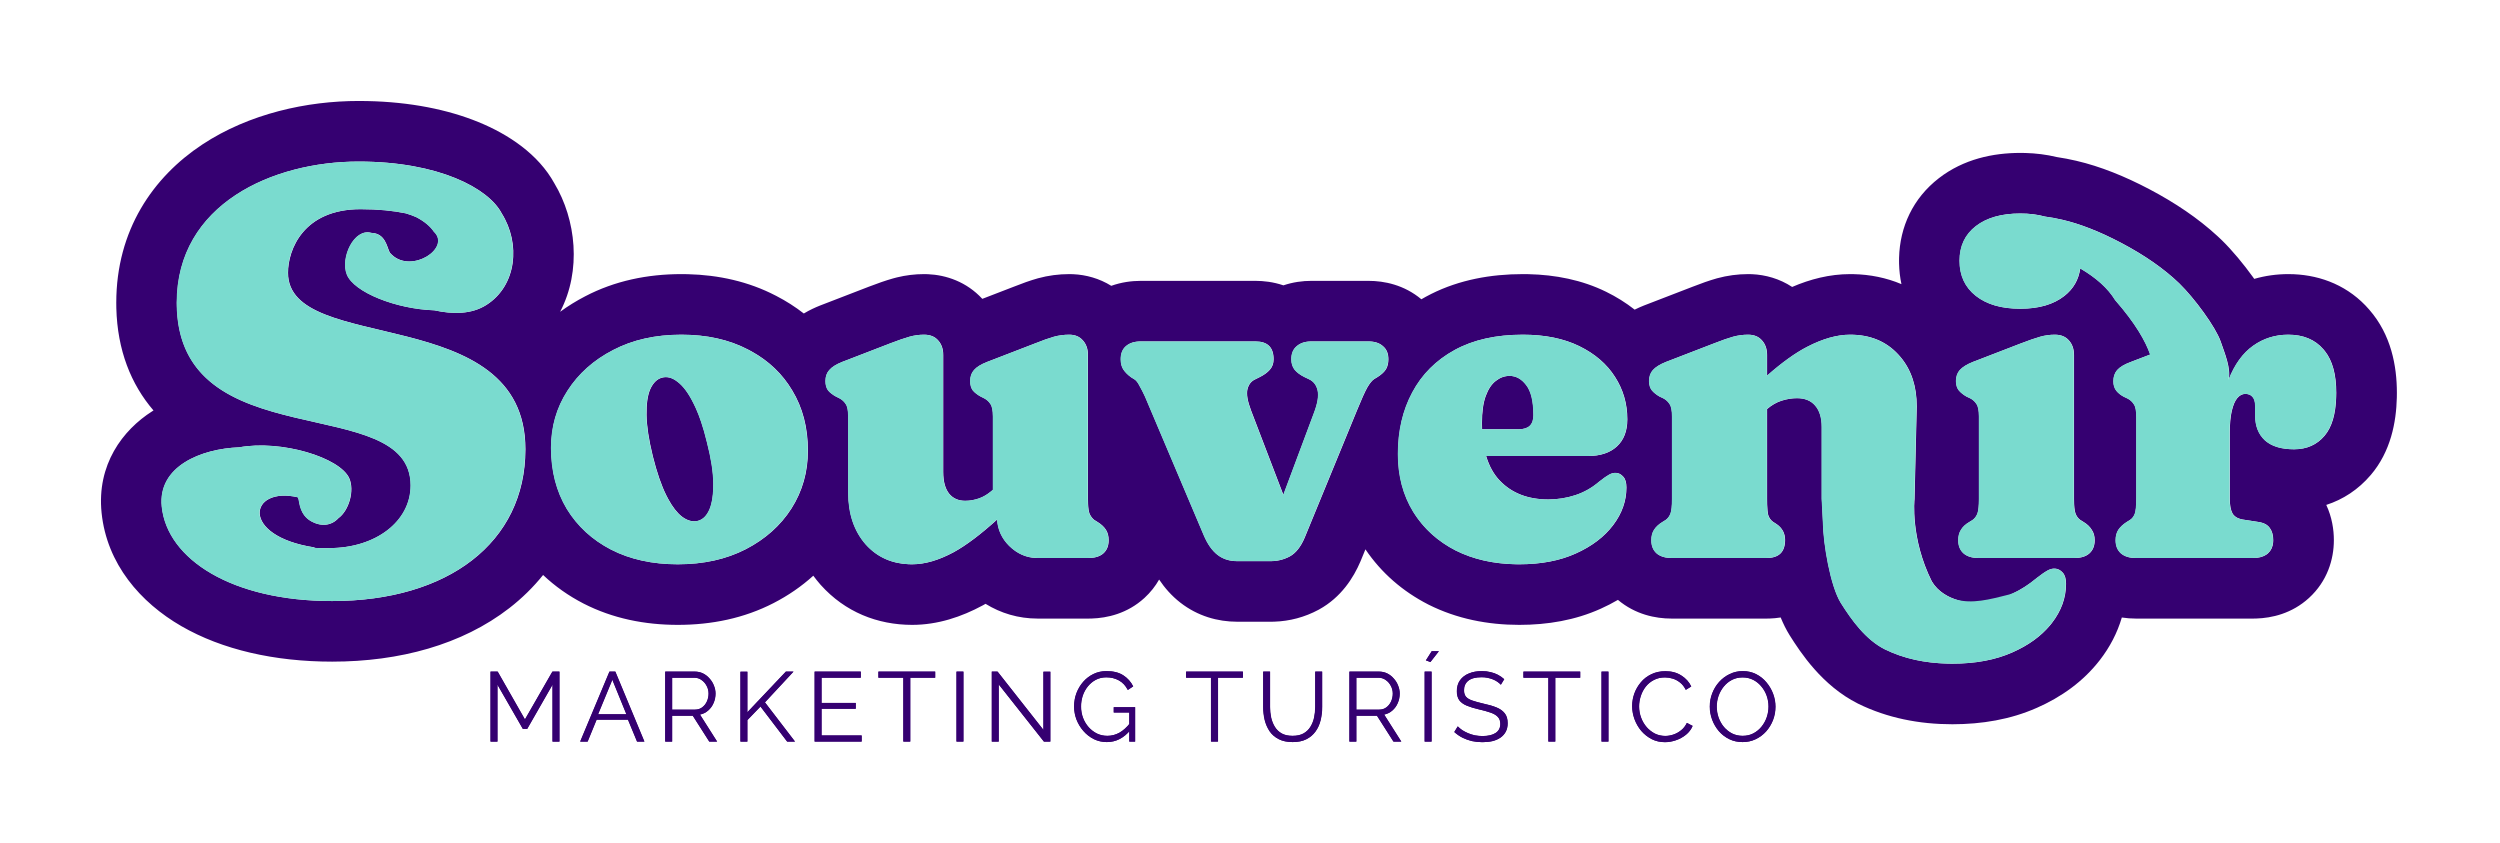 <svg xmlns="http://www.w3.org/2000/svg" width="1275" height="430" viewBox="0 0 1275 430" fill="none"><path d="M1191.51 200.315C1191.51 191.063 1189.59 183.994 1185.75 179.111L1184.96 178.163C1180.68 173.191 1174.71 170.701 1167.06 170.7C1160.4 170.7 1154.43 172.578 1149.15 176.326C1143.87 180.075 1139.7 185.849 1136.64 193.65C1137.85 187.792 1134.72 180.453 1132.56 174.149C1129.96 166.697 1119.12 151.996 1111.45 144.529C1103.69 137.068 1093.8 130.171 1081.8 123.852C1070.92 118.125 1060.94 114.206 1051.9 112.099C1048.74 111.356 1045.75 110.812 1042.94 110.452C1039.23 109.413 1035.04 108.891 1030.38 108.891C1020.83 108.891 1013.28 111.037 1007.73 115.324C1002.19 119.612 999.413 125.5 999.413 132.983C999.413 140.55 1002.19 146.525 1007.73 150.897C1013.28 155.267 1020.83 157.455 1030.38 157.455C1039.85 157.454 1047.36 155.269 1052.9 150.897C1057.46 147.307 1060.14 142.634 1060.95 136.889C1069.22 141.73 1075.17 147.124 1078.78 153.066C1089.22 164.99 1094.28 174.042 1096.64 180.806L1086.48 184.703C1083.42 185.851 1081.19 187.192 1079.82 188.722C1078.52 190.251 1077.87 192.166 1077.87 194.46C1077.87 196.371 1078.37 197.98 1079.36 199.28C1080.35 200.503 1081.66 201.539 1083.26 202.38L1085.21 203.299C1086.51 203.987 1087.55 204.948 1088.31 206.17C1089.15 207.319 1089.57 209.465 1089.57 212.598V254.38C1089.57 258.051 1089.31 260.618 1088.77 262.072C1088.24 263.448 1087.43 264.484 1086.36 265.172L1084.52 266.319C1082.77 267.466 1081.38 268.767 1080.39 270.221C1079.47 271.674 1079.01 273.437 1079.01 275.502C1079.02 278.331 1079.9 280.553 1081.65 282.159C1083.49 283.764 1086.02 284.569 1089.23 284.569H1149.15L1149.24 284.565C1152.07 284.552 1154.34 283.941 1156.03 282.724L1156.72 282.159C1158.26 280.754 1159.13 278.878 1159.32 276.537L1159.37 275.502C1159.37 272.979 1158.79 270.909 1157.64 269.302C1156.64 267.831 1155.02 266.852 1152.78 266.375L1151.79 266.202L1143.64 264.939C1141.5 264.537 1139.94 263.693 1138.97 262.413L1138.59 261.839C1137.67 260.156 1137.21 257.668 1137.21 254.38V220.363C1137.22 215.995 1137.57 212.372 1138.25 209.498C1138.93 206.591 1139.85 204.447 1141 203.07C1142.22 201.618 1143.6 200.889 1145.13 200.888C1146.73 200.889 1147.96 201.388 1148.8 202.38C1149.72 203.375 1150.18 204.948 1150.18 207.088V211.908C1150.18 217.264 1151.83 221.476 1155.12 224.537L1155.77 225.093C1159.11 227.782 1163.87 229.128 1170.04 229.128C1176.47 229.127 1181.64 226.829 1185.54 222.239C1189.27 217.862 1191.25 211.164 1191.48 202.147L1191.51 200.315ZM943.584 170.7C936.927 170.7 929.617 172.769 921.66 176.9C915.667 179.983 908.853 184.882 901.224 191.593V181.03C901.223 178.048 900.383 175.596 898.702 173.683C897.019 171.696 894.642 170.701 891.583 170.7C888.983 170.7 886.415 171.047 883.892 171.734C881.444 172.423 878.263 173.534 874.363 175.063L849.685 184.587C846.625 185.811 844.405 187.192 843.028 188.722C841.728 190.175 841.079 192.053 841.079 194.348C841.08 196.335 841.577 197.945 842.571 199.168C843.565 200.314 844.868 201.351 846.473 202.268L848.421 203.186C849.72 203.874 850.757 204.832 851.521 206.054C852.362 207.202 852.784 209.348 852.785 212.482V254.38C852.785 258.051 852.518 260.578 851.983 261.956C851.447 263.332 850.643 264.407 849.573 265.172L847.736 266.319C845.9 267.466 844.519 268.767 843.601 270.221C842.684 271.674 842.226 273.437 842.226 275.502C842.226 278.331 843.106 280.553 844.865 282.159C846.471 283.563 848.606 284.354 851.267 284.53L852.44 284.569H900.995C907.267 284.568 910.407 281.506 910.407 275.386C910.407 272.021 908.989 269.338 906.16 267.349L904.212 266.09C903.066 265.249 902.261 264.097 901.801 262.645C901.515 261.498 901.331 259.66 901.258 257.135L901.224 254.38V208.615C903.603 206.578 906.092 205.149 908.687 204.333C911.363 203.493 913.967 203.07 916.491 203.07C920.544 203.071 923.648 204.336 925.79 206.86C928.007 209.385 929.119 213.022 929.119 217.763V254.38L929.74 266.319C929.91 277.483 933.56 299.008 938.906 307.562C944.427 316.312 951.538 326.251 961.36 331.184C970.646 335.734 981.296 338.151 993.295 338.436L995.713 338.466C1007.49 338.466 1017.68 336.556 1026.29 332.737C1034.43 329.156 1040.87 324.524 1045.59 318.845L1046.51 317.694C1051.3 311.488 1053.69 304.839 1053.69 297.758C1053.69 295.135 1053.13 293.222 1051.99 292.028C1050.86 290.757 1049.55 290.082 1048.09 290.002C1046.88 289.923 1045.61 290.24 1044.32 290.954C1043.1 291.591 1041.31 292.826 1038.96 294.654C1031.05 301.273 1021.66 305.97 1011.41 307.109L1007.34 307.562C1007.21 307.562 991.858 307.516 985.262 296.525C974.239 274.477 976.427 254.63 976.433 254.583L977.558 207.317C977.558 197.06 974.798 188.65 969.284 182.091L968.146 180.801C961.949 174.07 953.758 170.701 943.584 170.7ZM545.353 170.7C542.676 170.7 540.069 171.046 537.545 171.734C535.097 172.423 531.956 173.534 528.133 175.063L503.454 184.591C500.318 185.815 498.098 187.192 496.797 188.722C495.497 190.175 494.844 192.053 494.844 194.348C494.845 196.335 495.307 197.945 496.224 199.168C497.218 200.314 498.557 201.351 500.238 202.268L502.074 203.186C503.373 203.874 504.41 204.832 505.174 206.054C506.015 207.202 506.437 209.348 506.438 212.482V249.789L505.575 250.535C503.559 252.208 501.51 253.415 499.436 254.152C497.065 254.993 494.688 255.415 492.318 255.415C488.8 255.414 486.041 254.188 484.053 251.742C482.064 249.217 481.069 245.54 481.069 240.722V181.03C481.069 178.048 480.228 175.595 478.547 173.683C476.864 171.695 474.447 170.701 471.312 170.7C468.789 170.7 466.3 171.047 463.853 171.734C461.405 172.423 458.186 173.533 454.209 175.063L429.53 184.591C426.472 185.815 424.29 187.192 422.99 188.722C421.689 190.175 421.037 192.053 421.036 194.348C421.037 196.335 421.495 197.945 422.412 199.168C423.406 200.315 424.749 201.351 426.43 202.268L428.267 203.186C429.565 203.875 430.602 204.831 431.367 206.054C432.207 207.202 432.63 209.348 432.63 212.482V251.164C432.63 262.029 435.617 270.874 441.585 277.684C447.252 283.994 454.533 287.348 463.427 287.742L465.229 287.781C471.732 287.78 478.816 285.717 486.467 281.586C492.83 278.085 500.19 272.534 508.563 264.961C508.913 270.152 510.958 274.624 514.703 278.369C518.648 282.241 523.134 284.301 528.154 284.543L529.168 284.569H555.222L556.416 284.53C558.741 284.38 560.638 283.778 562.103 282.724L562.801 282.159C564.559 280.553 565.439 278.331 565.44 275.502C565.44 273.438 564.977 271.674 564.06 270.221C563.142 268.769 561.763 267.465 559.93 266.319L558.093 265.172C557.1 264.407 556.295 263.331 555.683 261.956C555.282 260.923 555.025 259.243 554.924 256.92L554.877 254.38V181.03C554.876 178.048 554.036 175.596 552.355 173.683C550.672 171.696 548.334 170.701 545.353 170.7ZM776.701 170.7C763.005 170.7 751.408 173.302 741.92 178.503C732.432 183.707 725.235 190.904 720.337 200.086C715.44 209.192 712.99 219.678 712.99 231.538C712.991 242.709 715.596 252.544 720.798 261.037L721.794 262.594C726.91 270.269 733.814 276.332 742.494 280.779C751.245 285.154 761.277 287.482 772.583 287.755L774.864 287.781C785.957 287.781 795.563 285.947 803.673 282.275C811.86 278.602 818.215 273.779 822.73 267.811C827.243 261.843 829.502 255.451 829.503 248.642C829.503 246.12 828.964 244.28 827.895 243.132C826.825 241.91 825.597 241.256 824.221 241.179C823.075 241.103 821.887 241.41 820.664 242.097C819.517 242.709 817.829 243.895 815.611 245.654C811.939 248.791 807.882 251.09 803.444 252.544C799.008 253.997 794.412 254.725 789.669 254.725C779.341 254.725 771.112 251.546 764.991 245.197C761.824 241.912 759.487 237.697 757.959 232.569H809.756C816.106 232.568 821.047 230.962 824.566 227.749C828.161 224.459 829.959 219.828 829.96 213.862C829.96 205.905 827.855 198.67 823.648 192.166C819.516 185.663 813.466 180.457 805.51 176.555C797.553 172.653 787.946 170.7 776.701 170.7ZM347.544 170.7C334.307 170.7 322.71 173.301 312.763 178.503C302.816 183.63 295.05 190.558 289.464 199.28C283.878 207.927 281.083 217.649 281.083 228.439C281.083 240.222 283.763 250.593 289.119 259.546C294.552 268.42 302.093 275.349 311.733 280.322C321.45 285.294 332.778 287.781 345.707 287.781C358.867 287.781 370.428 285.22 380.375 280.094C390.321 274.967 398.089 268.039 403.674 259.317C409.26 250.517 412.055 240.679 412.056 229.814C412.055 218.108 409.374 207.851 404.019 199.052C399.07 190.732 392.165 184.124 383.316 179.232L381.522 178.275C371.881 173.225 360.55 170.7 347.544 170.7ZM581.715 174.145C578.58 174.145 576.093 174.949 574.257 176.555C572.497 178.085 571.614 180.304 571.614 183.212C571.614 185.353 572.076 187.116 572.993 188.493C573.911 189.868 575.214 191.172 576.895 192.395L578.732 193.542C579.572 194.078 580.418 195.19 581.258 196.87C582.176 198.476 583.096 200.28 584.013 202.268L613.969 272.976C615.882 277.487 618.218 280.819 620.971 282.961C623.38 284.834 626.233 285.89 629.521 286.126L630.961 286.177H648.176L649.457 286.138C651.995 285.988 654.407 285.386 656.687 284.332L657.821 283.767C660.881 282.083 663.407 278.905 665.396 274.239L692.14 209.153C694.358 203.723 696.081 199.896 697.305 197.676C698.606 195.458 699.796 194.002 700.867 193.313L702.587 192.278C704.728 190.902 706.185 189.525 706.95 188.148C707.715 186.771 708.097 185.123 708.097 183.212C708.097 180.306 707.176 178.085 705.342 176.555C703.583 174.949 701.13 174.145 697.995 174.145H668.725C665.665 174.145 663.214 174.949 661.378 176.555C659.542 178.085 658.623 180.305 658.623 183.212C658.623 185.353 659.201 187.152 660.348 188.605C661.495 189.981 663.14 191.208 665.28 192.278L667.69 193.43C669.983 194.501 671.441 196.416 672.053 199.168C672.664 201.923 672.016 205.79 670.104 210.762L654.54 252.393L638.075 209.382C636.239 204.564 635.627 200.927 636.238 198.478C636.85 196.031 638.192 194.348 640.256 193.43L642.554 192.278C644.695 191.208 646.379 189.982 647.603 188.605C648.903 187.152 649.556 185.353 649.556 183.212C649.556 177.168 646.492 174.146 640.373 174.145H581.715ZM337.558 192.623C340.235 191.86 342.954 192.588 345.707 194.805C348.537 196.948 351.219 200.585 353.743 205.709L354.701 207.679C356.91 212.45 358.888 218.453 360.629 225.684C362.694 233.717 363.768 240.606 363.845 246.344L363.837 248.413C363.744 253.107 363.097 256.896 361.892 259.774C360.515 262.986 358.561 264.94 356.037 265.629C353.361 266.316 350.605 265.587 347.776 263.447C345.366 261.572 343.036 258.584 340.8 254.484L339.852 252.66C337.327 247.61 335.032 240.948 332.967 232.685C330.901 224.269 329.831 217.226 329.755 211.564C329.678 205.826 330.326 201.423 331.703 198.362C333.157 195.226 335.111 193.312 337.558 192.623ZM769.927 191.705C773.215 191.706 776.05 193.278 778.421 196.413C780.868 199.551 782.094 204.679 782.094 211.792C782.094 216.534 779.642 218.909 774.747 218.91H755.872L755.807 215.81C755.807 210.073 756.46 205.443 757.76 201.923C759.061 198.404 760.783 195.838 762.925 194.232C765.067 192.549 767.403 191.705 769.927 191.705ZM1009.26 256.92C1009.16 259.243 1008.91 260.923 1008.51 261.956L1008.29 262.456C1007.77 263.594 1007.04 264.502 1006.1 265.172L1004.26 266.319C1002.43 267.39 1001.05 268.691 1000.13 270.221C999.211 271.674 998.753 273.437 998.753 275.502C998.754 278.331 999.633 280.553 1001.39 282.159C1003.23 283.764 1005.76 284.569 1008.97 284.569H1058.1C1061.39 284.568 1063.92 283.765 1065.68 282.159C1067.43 280.553 1068.31 278.331 1068.31 275.502C1068.31 273.438 1067.82 271.674 1066.82 270.221C1065.9 268.692 1064.56 267.389 1062.8 266.319L1060.97 265.172C1059.9 264.407 1059.09 263.331 1058.56 261.956C1058.02 260.578 1057.76 258.051 1057.76 254.38V181.03C1057.75 178.048 1056.91 175.596 1055.23 173.683C1053.55 171.696 1051.13 170.701 1048 170.7C1045.47 170.7 1042.98 171.046 1040.54 171.734C1038.09 172.423 1034.87 173.534 1030.89 175.063L1006.22 184.587C1003.16 185.811 1000.93 187.192 999.555 188.722C998.255 190.175 997.606 192.053 997.606 194.348C997.607 196.335 998.104 197.945 999.098 199.168C1000.09 200.314 1001.4 201.351 1003 202.268L1004.95 203.186C1006.25 203.875 1007.29 204.832 1008.05 206.054C1008.89 207.202 1009.31 209.348 1009.31 212.482V254.38L1009.26 256.92ZM1222.38 202.794C1222.08 215.348 1219.3 230.269 1209.06 242.287L1209.05 242.283C1202.73 249.712 1194.93 254.749 1186.4 257.506C1189.32 263.763 1190.27 270.094 1190.27 275.498V275.506C1190.27 285.262 1186.92 296.432 1177.56 304.979L1177.55 304.988C1168.83 312.952 1158.57 315.197 1150.69 315.448L1149.15 315.474H1089.23C1087 315.473 1084.61 315.31 1082.13 314.93C1079.82 322.802 1076 330.066 1070.97 336.574C1062.43 347.649 1051.16 355.562 1038.73 361.028L1038.72 361.024C1025.34 366.944 1010.72 369.37 995.713 369.371C978.845 369.37 962.589 366.202 947.761 358.937C947.67 358.892 947.576 358.845 947.486 358.799C929.232 349.63 918.225 332.706 912.765 324.053C912.742 324.016 912.72 323.978 912.696 323.941C910.943 321.135 909.441 318.06 908.148 314.913C906.142 315.226 904.237 315.397 902.487 315.452L900.995 315.474H852.431C844.337 315.472 834.052 313.421 825.14 305.937C822.317 307.59 819.4 309.081 816.413 310.425L816.418 310.429C816.408 310.433 816.397 310.433 816.387 310.438C816.365 310.448 816.345 310.462 816.323 310.472L816.318 310.468C803.366 316.312 789.258 318.685 774.864 318.686C758.652 318.685 742.98 315.573 728.671 308.42C728.58 308.375 728.49 308.328 728.399 308.282C715.411 301.626 704.521 292.229 696.37 280.159L693.981 285.983C693.93 286.108 693.874 286.234 693.822 286.358C690.311 294.594 684.039 304.612 672.713 310.843C672.632 310.887 672.552 310.933 672.471 310.977C665.378 314.796 657.671 316.817 649.763 317.056L648.176 317.082H630.956C621.033 317.081 610.811 314.209 602.001 307.359L601.988 307.351C597.496 303.855 593.961 299.773 591.153 295.572C589.264 298.898 586.804 302.092 583.643 304.979L583.634 304.984C574.895 312.961 564.626 315.199 556.761 315.448L555.222 315.474H529.163C519.309 315.473 510.343 312.708 502.626 307.946C502.203 308.188 501.782 308.433 501.359 308.666C501.289 308.704 501.217 308.74 501.147 308.778C490.434 314.563 478.285 318.685 465.229 318.686C447.475 318.684 430.966 312.116 418.588 298.331C418.505 298.239 418.424 298.144 418.342 298.051C417.074 296.604 415.889 295.119 414.781 293.606C408.741 299.084 401.952 303.741 394.53 307.566C379.489 315.317 362.919 318.685 345.707 318.686C328.784 318.685 312.463 315.413 297.652 307.834C297.621 307.818 297.591 307.802 297.561 307.786C289.939 303.854 283.047 298.994 276.978 293.244C271.995 299.446 266.232 305.11 259.737 310.145C235.639 328.824 203.72 337.435 169.412 337.436C140.026 337.435 113.329 331.358 92.496 319.328C71.662 307.298 54.499 287.683 51.809 261.542C49.278 236.952 62.547 219.328 77.669 209.723C77.873 209.593 78.08 209.466 78.285 209.339C66.77 195.952 59.865 178.567 59.328 157.132L59.298 154.411C59.298 117.392 78.043 90.297 103.158 73.714C127.133 57.883 156.651 51.498 182.911 51.497L187.343 51.544C209.303 52.005 228.423 55.89 243.965 62.233C259.212 68.454 274.516 78.553 282.751 93.542C293.773 111.935 296.679 137.946 285.666 159.016C289.673 156.08 293.938 153.446 298.436 151.117C313.535 143.22 330.211 139.796 347.539 139.795L350.73 139.834C366.524 140.226 381.744 143.568 395.599 150.768L395.603 150.764C395.666 150.796 395.726 150.831 395.789 150.863C395.811 150.875 395.835 150.885 395.858 150.897C400.884 153.489 405.586 156.491 409.947 159.887C412.907 158.101 415.733 156.825 418.049 155.899L418.398 155.761L443.077 146.232L443.111 146.219C447.483 144.538 451.712 143.047 455.485 141.986L457.421 141.477C461.947 140.368 466.594 139.796 471.308 139.795L473.239 139.838C482.51 140.249 492.91 143.676 500.979 152.415L517.001 146.232C521.187 144.566 525.337 143.065 529.172 141.986L529.413 141.917C534.638 140.492 539.98 139.796 545.348 139.795H545.357L547.353 139.843C553.864 140.149 560.632 141.972 566.75 145.771C571.955 143.912 577.131 143.241 581.711 143.24H640.373C644.362 143.241 649.35 143.761 654.536 145.53C659.432 143.872 664.309 143.241 668.72 143.24H697.995C705.956 143.241 716.116 145.268 724.903 152.635C725.615 152.219 726.332 151.805 727.059 151.406L729.913 149.91C744.285 142.723 760.258 139.796 776.696 139.795L779.46 139.826C793.242 140.13 806.764 142.752 819.112 148.806C824.284 151.342 829.175 154.375 833.676 157.921C835.291 157.116 836.82 156.448 838.203 155.894L838.557 155.756L863.236 146.232C867.517 144.557 871.71 143.057 875.519 141.986L875.76 141.917C880.906 140.514 886.205 139.796 891.579 139.795H891.588L893.545 139.838C900.319 140.147 907.528 142.083 913.994 146.344C923.153 142.391 933.109 139.796 943.579 139.795L945.244 139.813C953.763 140.001 962.042 141.653 969.733 144.909C969.015 141.52 968.615 138.039 968.525 134.505L968.508 132.983L968.525 131.457C968.928 115.727 975.573 101.126 988.824 90.878L988.828 90.873C1001.45 81.115 1016.44 77.987 1030.38 77.987L1032.98 78.025C1038.29 78.177 1043.67 78.813 1048.97 80.099C1052.25 80.585 1055.59 81.219 1058.97 82.013L1058.97 82.018C1071.24 84.882 1083.7 89.93 1096.19 96.504C1109.26 103.384 1121 111.279 1130.91 120.407L1132.87 122.248L1133.02 122.39C1138.5 127.732 1144.28 134.765 1148.98 141.274C1149.2 141.584 1149.42 141.906 1149.65 142.231C1155.26 140.612 1161.09 139.796 1167.05 139.795L1169.87 139.856C1183.94 140.482 1197.93 145.862 1208.38 157.99H1208.37C1219.51 170.746 1222.41 186.702 1222.41 200.315L1222.38 202.794ZM90.224 156.269C92.06 233.972 209.47 199.35 209.47 247.577C209.468 266.028 191.463 279.528 168.062 279.529C165.357 279.593 162.835 279.553 160.492 279.439C160.444 279.355 160.397 279.267 160.345 279.184C122.055 273.277 127.129 247.877 151.899 253.604C152.08 253.929 152.222 254.245 152.317 254.557L152.688 256.549C153.124 258.922 153.931 261.015 155.184 262.732L155.697 263.378C156.954 264.838 158.606 265.935 160.556 266.707L161.712 267.112C164.403 267.925 167.046 267.825 169.498 266.629C170.673 266.055 171.699 265.256 172.598 264.284C177.955 260.425 180.937 250.232 178.151 243.938C173.442 233.307 143.382 224.203 122.025 228.141C102.676 228.843 80.437 237.805 82.553 258.377C85.329 285.345 118.557 306.531 169.412 306.532C228.368 306.53 267.979 276.829 267.98 229.124C267.98 153.513 146.911 181.415 146.91 139.11C146.91 127.408 154.701 106.684 183.954 106.683C192.893 106.684 200.543 107.465 206.995 108.8C209 109.396 210.789 110.049 212.363 110.749C216.684 113.009 219.615 115.595 221.33 118.165C230.168 126.419 210.112 139.634 199.885 129.952L199.407 129.474L198.833 128.866C197.276 125.87 196.628 119.007 189.374 118.768C180.622 116.278 173.501 131.504 176.961 140.058C180.615 149.086 202.075 157.624 221.567 158.257C231.07 160.37 240.558 160.31 248.109 155.506C263.594 145.649 265.613 124.238 255.878 108.8C249.259 96.115 223.923 82.402 182.915 82.401C139.259 82.402 90.202 104.005 90.202 154.411L90.224 156.269Z" fill="#350071"></path><path d="M281.85 378.201V349.151L268.934 371.717H266.722L253.756 349.151V378.201H250.237V342.517H253.856L267.778 366.943L281.8 342.517H285.369V378.201H281.85Z" fill="#350071"></path><path d="M310.898 342.517H313.863L328.69 378.201H324.97L320.347 367.043H304.314L299.74 378.201H295.971L310.898 342.517ZM319.542 364.279L312.355 346.638L305.068 364.279H319.542Z" fill="#350071"></path><path d="M339.334 378.201V342.517H354.411C355.953 342.517 357.36 342.835 358.633 343.472C359.906 344.108 361.012 344.979 361.95 346.085C362.922 347.157 363.659 348.364 364.162 349.704C364.698 351.01 364.966 352.351 364.966 353.724C364.966 355.433 364.631 357.042 363.961 358.549C363.324 360.057 362.402 361.33 361.196 362.369C360.024 363.408 358.633 364.095 357.025 364.43L365.77 378.201H361.799L353.406 365.033H342.852V378.201H339.334ZM342.852 361.917H354.512C355.919 361.917 357.142 361.531 358.181 360.761C359.219 359.99 360.024 358.985 360.593 357.745C361.163 356.472 361.448 355.132 361.448 353.724C361.448 352.284 361.112 350.96 360.442 349.754C359.806 348.514 358.935 347.526 357.829 346.789C356.757 346.018 355.55 345.633 354.21 345.633H342.852V361.917Z" fill="#350071"></path><path d="M377.697 378.201V342.567H381.215V363.274L400.867 342.517H404.737L390.162 358.198L405.491 378.201H401.52L387.9 360.308L381.215 367.244V378.201H377.697Z" fill="#350071"></path><path d="M439.495 375.085V378.201H415.521V342.517H439.043V345.633H419.039V358.499H436.479V361.464H419.039V375.085H439.495Z" fill="#350071"></path><path d="M477.007 345.633H464.291V378.201H460.773V345.633H448.058V342.517H477.007V345.633Z" fill="#350071"></path><path d="M487.881 378.201V342.517H491.399V378.201H487.881Z" fill="#350071"></path><path d="M509.394 349V378.201H505.876V342.517H508.791L532.212 372.27V342.567H535.73V378.201H532.463L509.394 349Z" fill="#350071"></path><path d="M564.551 378.452C562.172 378.452 559.961 377.949 557.917 376.944C555.873 375.905 554.097 374.515 552.59 372.773C551.082 371.03 549.909 369.087 549.072 366.943C548.267 364.798 547.865 362.587 547.865 360.308C547.865 357.896 548.267 355.618 549.072 353.473C549.909 351.295 551.065 349.369 552.539 347.693C554.014 346.018 555.756 344.695 557.766 343.723C559.777 342.751 561.971 342.265 564.35 342.265C567.869 342.265 570.733 342.986 572.945 344.427C575.156 345.867 576.831 347.744 577.971 350.056L575.257 351.865C574.117 349.653 572.593 348.028 570.683 346.99C568.773 345.951 566.646 345.432 564.3 345.432C562.323 345.432 560.531 345.851 558.922 346.688C557.348 347.526 555.991 348.648 554.851 350.056C553.712 351.463 552.841 353.054 552.238 354.83C551.668 356.606 551.383 358.449 551.383 360.359C551.383 362.369 551.719 364.279 552.389 366.088C553.059 367.864 554.014 369.456 555.253 370.863C556.493 372.237 557.917 373.326 559.525 374.13C561.167 374.9 562.926 375.286 564.803 375.286C566.981 375.286 569.041 374.75 570.985 373.677C572.928 372.572 574.788 370.88 576.563 368.601V372.32C573.179 376.408 569.175 378.452 564.551 378.452ZM576.01 363.374H568.07V360.66H578.976V378.201H576.01V363.374Z" fill="#350071"></path><path d="M633.929 345.633H621.214V378.201H617.696V345.633H604.98V342.517H633.929V345.633Z" fill="#350071"></path><path d="M659.328 378.452C656.513 378.452 654.134 377.949 652.191 376.944C650.248 375.939 648.707 374.599 647.567 372.923C646.428 371.215 645.59 369.288 645.054 367.144C644.552 364.999 644.3 362.788 644.3 360.509V342.517H647.768V360.509C647.768 362.352 647.953 364.162 648.321 365.937C648.723 367.713 649.36 369.305 650.231 370.712C651.102 372.119 652.275 373.242 653.749 374.079C655.223 374.884 657.066 375.286 659.278 375.286C661.556 375.286 663.432 374.867 664.907 374.029C666.414 373.158 667.587 372.019 668.425 370.612C669.296 369.204 669.916 367.629 670.284 365.887C670.653 364.111 670.837 362.319 670.837 360.509V342.517H674.355V360.509C674.355 362.888 674.087 365.167 673.551 367.345C673.015 369.523 672.144 371.432 670.938 373.074C669.765 374.716 668.224 376.023 666.314 376.994C664.404 377.966 662.075 378.452 659.328 378.452Z" fill="#350071"></path><path d="M688.271 378.201V342.517H703.349C704.89 342.517 706.298 342.835 707.571 343.472C708.844 344.108 709.95 344.979 710.888 346.085C711.86 347.157 712.597 348.364 713.099 349.704C713.635 351.01 713.903 352.351 713.903 353.724C713.903 355.433 713.568 357.042 712.898 358.549C712.262 360.057 711.34 361.33 710.134 362.369C708.961 363.408 707.571 364.095 705.963 364.43L714.708 378.201H710.737L702.344 365.033H691.789V378.201H688.271ZM691.789 361.917H703.45C704.857 361.917 706.08 361.531 707.118 360.761C708.157 359.99 708.961 358.985 709.531 357.745C710.101 356.472 710.385 355.132 710.385 353.724C710.385 352.284 710.05 350.96 709.38 349.754C708.744 348.514 707.872 347.526 706.767 346.789C705.694 346.018 704.488 345.633 703.148 345.633H691.789V361.917Z" fill="#350071"></path><path d="M726.635 378.201V342.517H730.153V378.201H726.635ZM729.55 337.642L727.289 336.787L730.254 332.113H733.872L729.55 337.642Z" fill="#350071"></path><path d="M765.488 349.201C764.985 348.632 764.399 348.129 763.729 347.693C763.059 347.224 762.305 346.822 761.467 346.487C760.629 346.152 759.725 345.884 758.753 345.683C757.815 345.482 756.81 345.381 755.737 345.381C752.621 345.381 750.326 345.985 748.852 347.191C747.411 348.364 746.691 349.972 746.691 352.016C746.691 353.423 747.026 354.529 747.696 355.333C748.4 356.137 749.489 356.79 750.963 357.293C752.437 357.795 754.313 358.315 756.592 358.851C759.138 359.387 761.333 360.024 763.176 360.761C765.019 361.498 766.443 362.503 767.448 363.776C768.453 365.016 768.956 366.708 768.956 368.852C768.956 370.494 768.637 371.918 768.001 373.124C767.364 374.331 766.476 375.336 765.337 376.14C764.198 376.944 762.841 377.547 761.266 377.949C759.691 378.318 757.966 378.502 756.089 378.502C754.247 378.502 752.471 378.318 750.762 377.949C749.087 377.547 747.495 376.978 745.987 376.241C744.479 375.47 743.072 374.498 741.766 373.326L743.525 370.461C744.161 371.131 744.915 371.767 745.786 372.371C746.691 372.94 747.679 373.46 748.752 373.929C749.857 374.398 751.03 374.766 752.27 375.034C753.543 375.269 754.85 375.386 756.19 375.386C759.038 375.386 761.249 374.867 762.824 373.828C764.432 372.789 765.236 371.248 765.236 369.204C765.236 367.73 764.834 366.557 764.03 365.686C763.226 364.781 762.02 364.044 760.412 363.475C758.803 362.905 756.826 362.352 754.481 361.816C752.002 361.247 749.907 360.61 748.199 359.906C746.49 359.203 745.2 358.281 744.329 357.142C743.491 355.969 743.072 354.428 743.072 352.518C743.072 350.307 743.608 348.447 744.681 346.94C745.786 345.398 747.294 344.242 749.204 343.472C751.114 342.667 753.308 342.265 755.788 342.265C757.363 342.265 758.82 342.433 760.16 342.768C761.534 343.07 762.791 343.522 763.93 344.125C765.102 344.728 766.191 345.482 767.197 346.387L765.488 349.201Z" fill="#350071"></path><path d="M805.969 345.633H793.253V378.201H789.735V345.633H777.02V342.517H805.969V345.633Z" fill="#350071"></path><path d="M816.842 378.201V342.517H820.361V378.201H816.842Z" fill="#350071"></path><path d="M832.475 360.107C832.475 357.929 832.844 355.802 833.581 353.724C834.352 351.614 835.457 349.704 836.898 347.995C838.339 346.253 840.115 344.879 842.226 343.874C844.337 342.835 846.732 342.316 849.413 342.316C852.596 342.316 855.31 343.053 857.555 344.527C859.833 345.968 861.508 347.827 862.581 350.106L859.816 351.815C859.046 350.24 858.074 349 856.901 348.095C855.729 347.157 854.472 346.487 853.132 346.085C851.825 345.683 850.518 345.482 849.212 345.482C847.067 345.482 845.174 345.918 843.532 346.789C841.891 347.626 840.5 348.766 839.361 350.206C838.255 351.614 837.418 353.205 836.848 354.981C836.278 356.723 835.994 358.499 835.994 360.308C835.994 362.285 836.329 364.178 836.999 365.988C837.669 367.797 838.607 369.405 839.813 370.813C841.019 372.186 842.427 373.292 844.035 374.13C845.677 374.934 847.453 375.336 849.362 375.336C850.703 375.336 852.077 375.101 853.484 374.632C854.891 374.163 856.198 373.443 857.404 372.471C858.644 371.499 859.632 370.243 860.369 368.702L863.284 370.209C862.547 371.985 861.408 373.493 859.867 374.733C858.325 375.972 856.6 376.911 854.69 377.547C852.814 378.184 850.971 378.502 849.161 378.502C846.716 378.502 844.471 377.983 842.427 376.944C840.383 375.872 838.607 374.465 837.099 372.722C835.625 370.947 834.486 368.97 833.682 366.792C832.877 364.58 832.475 362.352 832.475 360.107Z" fill="#350071"></path><path d="M888.803 378.452C886.29 378.452 884.011 377.949 881.967 376.944C879.923 375.939 878.164 374.582 876.69 372.873C875.216 371.131 874.077 369.188 873.272 367.043C872.468 364.865 872.066 362.637 872.066 360.359C872.066 357.98 872.485 355.718 873.323 353.574C874.16 351.396 875.333 349.469 876.841 347.794C878.382 346.085 880.175 344.745 882.219 343.773C884.262 342.768 886.474 342.265 888.853 342.265C891.366 342.265 893.644 342.785 895.688 343.823C897.732 344.862 899.474 346.253 900.915 347.995C902.389 349.737 903.528 351.681 904.333 353.825C905.137 355.969 905.539 358.164 905.539 360.409C905.539 362.788 905.12 365.066 904.282 367.244C903.445 369.389 902.272 371.315 900.764 373.024C899.256 374.699 897.481 376.023 895.437 376.994C893.393 377.966 891.181 378.452 888.803 378.452ZM875.584 360.359C875.584 362.302 875.903 364.178 876.539 365.988C877.176 367.764 878.081 369.355 879.253 370.762C880.426 372.136 881.817 373.242 883.425 374.079C885.067 374.884 886.859 375.286 888.803 375.286C890.846 375.286 892.672 374.867 894.281 374.029C895.923 373.158 897.313 372.019 898.452 370.612C899.625 369.171 900.513 367.562 901.116 365.787C901.719 364.011 902.021 362.201 902.021 360.359C902.021 358.415 901.702 356.556 901.066 354.78C900.429 353.004 899.508 351.413 898.301 350.005C897.129 348.598 895.738 347.492 894.13 346.688C892.522 345.884 890.746 345.482 888.803 345.482C886.792 345.482 884.966 345.901 883.324 346.738C881.716 347.576 880.325 348.715 879.153 350.156C878.014 351.563 877.126 353.155 876.489 354.931C875.886 356.707 875.584 358.516 875.584 360.359Z" fill="#350071"></path><path d="M943.461 170.7C953.636 170.7 961.825 174.069 968.023 180.801C974.297 187.535 977.435 196.375 977.435 207.317L976.31 254.583C976.305 254.63 974.116 274.477 985.14 296.525C987.411 300.31 990.721 302.798 994.09 304.432C1002.21 308.37 1011.64 306.456 1020.39 304.268L1024.87 303.147C1029.58 301.635 1034.94 297.916 1038.83 294.654C1041.19 292.825 1042.98 291.591 1044.19 290.954C1045.49 290.239 1046.75 289.922 1047.97 290.001C1049.43 290.082 1050.73 290.756 1051.87 292.028C1053 293.221 1053.57 295.134 1053.57 297.758C1053.57 304.839 1051.18 311.487 1046.39 317.694C1041.6 323.9 1034.85 328.917 1026.17 332.736C1017.56 336.556 1007.36 338.466 995.591 338.466C982.6 338.466 971.143 336.038 961.237 331.184C951.415 326.251 944.304 316.312 938.783 307.562C933.437 299.008 929.787 277.483 929.617 266.319L928.996 254.38V217.763C928.996 213.021 927.885 209.385 925.668 206.86C923.525 204.336 920.422 203.07 916.368 203.07C913.844 203.07 911.241 203.492 908.564 204.333C905.969 205.149 903.481 206.577 901.101 208.614V254.38C901.101 258.357 901.296 261.115 901.679 262.645C902.138 264.097 902.943 265.249 904.089 266.09L906.038 267.349C908.867 269.338 910.284 272.02 910.284 275.386C910.284 281.506 907.146 284.568 900.872 284.569H852.317C849.105 284.569 846.578 283.764 844.742 282.159C842.983 280.553 842.104 278.331 842.103 275.502C842.103 273.437 842.561 271.674 843.478 270.221C844.397 268.767 845.777 267.466 847.613 266.319L849.45 265.172C850.521 264.407 851.324 263.332 851.86 261.956C852.395 260.578 852.662 258.051 852.662 254.38V212.482C852.662 209.347 852.239 207.202 851.399 206.053C850.634 204.831 849.598 203.874 848.299 203.186L846.35 202.268C844.745 201.351 843.442 200.314 842.448 199.168C841.455 197.945 840.957 196.335 840.956 194.348C840.956 192.053 841.605 190.175 842.905 188.721C844.282 187.191 846.502 185.811 849.562 184.587L874.241 175.063C878.141 173.533 881.321 172.423 883.769 171.734C886.293 171.046 888.86 170.7 891.461 170.7C894.52 170.7 896.896 171.695 898.579 173.683C900.261 175.596 901.101 178.047 901.101 181.03V191.593C908.731 184.882 915.544 179.983 921.537 176.899C929.494 172.768 936.804 170.7 943.461 170.7Z" fill="#7ADBCF"></path><path d="M182.792 82.401C223.801 82.402 249.136 96.115 255.755 108.8C265.491 124.238 263.473 145.65 247.986 155.506C240.435 160.31 230.948 160.371 221.445 158.257C201.952 157.624 180.491 149.087 176.838 140.058C173.379 131.504 180.499 116.277 189.251 118.768C196.507 119.006 197.153 125.869 198.71 128.866L199.284 129.474C209.347 140.056 230.188 126.55 221.207 118.165C219.492 115.594 216.561 113.009 212.24 110.749C210.665 110.049 208.878 109.396 206.872 108.8C200.419 107.465 192.771 106.683 183.831 106.683C154.578 106.684 146.788 127.408 146.788 139.11C146.788 181.415 267.857 153.513 267.857 229.124C267.856 276.829 228.246 306.531 169.289 306.532C118.434 306.531 85.207 285.345 82.431 258.377C80.314 237.805 102.553 228.843 121.902 228.141C143.259 224.202 173.319 233.306 178.028 243.938C180.815 250.233 177.833 260.426 172.475 264.284C171.575 265.257 170.551 266.055 169.375 266.629C166.572 267.996 163.523 267.929 160.433 266.707C158.205 265.824 156.366 264.519 155.061 262.732C153.808 261.015 153.001 258.922 152.565 256.549L152.194 254.557C152.099 254.245 151.957 253.93 151.776 253.604C127.006 247.877 121.933 273.277 160.222 279.184C160.275 279.267 160.321 279.354 160.369 279.438C162.713 279.553 165.233 279.593 167.94 279.529C191.341 279.528 209.345 266.028 209.347 247.577C209.347 198.97 90.079 234.522 90.079 154.411C90.079 104.005 139.137 82.402 182.792 82.401Z" fill="#7ADBCF"></path><path fill-rule="evenodd" clip-rule="evenodd" d="M347.421 170.7C360.428 170.7 371.758 173.225 381.399 178.275C391.116 183.248 398.617 190.177 403.896 199.052C409.252 207.851 411.932 218.107 411.933 229.814C411.933 240.68 409.137 250.517 403.551 259.317C397.965 268.04 390.199 274.967 380.252 280.094C370.305 285.22 358.745 287.781 345.584 287.781C332.654 287.781 321.327 285.295 311.61 280.322C301.969 275.349 294.429 268.421 288.996 259.545C283.64 250.593 280.96 240.222 280.96 228.438C280.96 217.649 283.755 207.927 289.341 199.28C294.927 190.558 302.693 183.63 312.64 178.503C322.588 173.3 334.183 170.7 347.421 170.7ZM345.584 194.805C342.83 192.588 340.112 191.859 337.435 192.623C334.988 193.312 333.034 195.226 331.58 198.362C330.203 201.422 329.555 205.825 329.632 211.563C329.708 217.226 330.778 224.269 332.844 232.685C334.91 240.948 337.204 247.61 339.729 252.66C342.254 257.708 344.9 261.305 347.654 263.447C350.483 265.588 353.238 266.316 355.914 265.629C358.439 264.94 360.392 262.987 361.769 259.774C363.146 256.484 363.799 252.005 363.722 246.344C363.646 240.605 362.572 233.717 360.506 225.683C358.517 217.42 356.222 210.759 353.621 205.709C351.096 200.584 348.414 196.947 345.584 194.805Z" fill="#7ADBCF"></path><path d="M545.23 170.7C548.212 170.7 550.549 171.695 552.232 173.683C553.914 175.596 554.753 178.047 554.754 181.03V254.38C554.754 258.051 555.025 260.578 555.56 261.956C556.172 263.331 556.977 264.407 557.97 265.172L559.807 266.319C561.641 267.466 563.019 268.768 563.937 270.221C564.855 271.674 565.317 273.437 565.317 275.502C565.316 278.332 564.437 280.553 562.678 282.159C560.919 283.766 558.388 284.569 555.099 284.569H529.045C523.613 284.569 518.788 282.5 514.58 278.369C510.835 274.624 508.79 270.152 508.44 264.961C500.066 272.535 492.707 278.085 486.344 281.586C478.693 285.717 471.61 287.781 465.106 287.781C455.39 287.781 447.507 284.415 441.462 277.684C435.494 270.873 432.507 262.029 432.507 251.164V212.482C432.507 209.347 432.085 207.202 431.244 206.053C430.479 204.831 429.443 203.875 428.144 203.186L426.307 202.268C424.625 201.35 423.283 200.315 422.289 199.168C421.372 197.945 420.914 196.335 420.914 194.348C420.914 192.053 421.566 190.175 422.867 188.721C424.167 187.192 426.348 185.815 429.407 184.591L454.086 175.063C458.064 173.533 461.282 172.423 463.731 171.734C466.178 171.046 468.666 170.7 471.189 170.7C474.325 170.7 476.741 171.695 478.424 173.683C480.106 175.596 480.946 178.047 480.946 181.03V240.722C480.947 245.54 481.941 249.217 483.93 251.742C485.919 254.188 488.677 255.414 492.195 255.415C494.566 255.415 496.942 254.993 499.313 254.152C501.388 253.415 503.436 252.208 505.452 250.535L506.315 249.789V212.482C506.315 209.347 505.892 207.202 505.051 206.053C504.287 204.831 503.251 203.874 501.952 203.186L500.115 202.268C498.434 201.351 497.095 200.314 496.101 199.168C495.184 197.945 494.722 196.335 494.721 194.348C494.721 192.053 495.374 190.175 496.674 188.721C497.975 187.191 500.195 185.815 503.331 184.591L528.01 175.063C531.834 173.533 534.974 172.423 537.422 171.734C539.946 171.046 542.552 170.7 545.23 170.7Z" fill="#7ADBCF"></path><path fill-rule="evenodd" clip-rule="evenodd" d="M776.578 170.7C787.824 170.7 797.429 172.653 805.387 176.555C813.344 180.457 819.393 185.663 823.525 192.166C827.732 198.67 829.837 205.905 829.837 213.861C829.836 219.828 828.039 224.459 824.443 227.749C820.924 230.962 815.984 232.568 809.634 232.569H757.836C759.364 237.697 761.701 241.911 764.868 245.197C770.989 251.547 779.218 254.725 789.547 254.725C794.29 254.725 798.884 253.997 803.322 252.544C807.759 251.09 811.816 248.791 815.489 245.654C817.707 243.895 819.394 242.709 820.542 242.097C821.765 241.41 822.952 241.103 824.098 241.179C825.475 241.256 826.701 241.909 827.772 243.132C828.842 244.28 829.38 246.119 829.38 248.642C829.379 255.451 827.121 261.842 822.607 267.81C818.092 273.779 811.738 278.602 803.55 282.275C795.44 285.947 785.835 287.781 774.741 287.781C762.499 287.781 751.706 285.446 742.371 280.779C733.113 276.035 725.879 269.453 720.676 261.037C715.473 252.544 712.868 242.709 712.868 231.538C712.868 219.678 715.317 209.192 720.214 200.086C725.112 190.904 732.309 183.707 741.797 178.503C751.286 173.301 762.882 170.7 776.578 170.7ZM769.804 191.705C767.28 191.705 764.945 192.549 762.803 194.231C760.66 195.838 758.938 198.404 757.638 201.923C756.337 205.443 755.685 210.073 755.684 215.81C755.684 216.864 755.71 217.9 755.749 218.91H774.625C779.52 218.91 781.971 216.535 781.971 211.792C781.971 204.678 780.745 199.55 778.298 196.413C775.927 193.277 773.093 191.706 769.804 191.705Z" fill="#7ADBCF"></path><path d="M640.25 174.144C646.37 174.145 649.433 177.167 649.433 183.211C649.433 185.353 648.78 187.151 647.48 188.605C646.256 189.982 644.573 191.207 642.431 192.278L640.133 193.43C638.069 194.348 636.727 196.031 636.115 198.478C635.504 200.926 636.117 204.563 637.952 209.382L654.417 252.393L669.982 210.762C671.894 205.789 672.541 201.923 671.93 199.168C671.318 196.415 669.861 194.501 667.567 193.43L665.157 192.278C663.017 191.208 661.372 189.981 660.225 188.605C659.078 187.152 658.5 185.353 658.5 183.211C658.5 180.305 659.42 178.085 661.255 176.555C663.091 174.948 665.542 174.145 668.602 174.144H697.872C701.008 174.145 703.459 174.949 705.219 176.555C707.054 178.085 707.974 180.305 707.974 183.211C707.974 185.124 707.592 186.771 706.827 188.148C706.062 189.525 704.606 190.901 702.464 192.278L700.744 193.313C699.673 194.002 698.483 195.458 697.182 197.676C695.958 199.896 694.236 203.723 692.017 209.153L665.273 274.239C663.284 278.906 660.759 282.084 657.698 283.767C654.714 285.374 651.496 286.177 648.054 286.177H630.838C626.937 286.177 623.602 285.102 620.848 282.961C618.095 280.818 615.759 277.488 613.847 272.976L583.891 202.268C582.973 200.28 582.053 198.476 581.136 196.87C580.295 195.189 579.45 194.078 578.609 193.542L576.772 192.395C575.091 191.172 573.788 189.869 572.871 188.493C571.953 187.116 571.491 185.353 571.491 183.211C571.491 180.304 572.374 178.085 574.134 176.555C575.97 174.948 578.457 174.145 581.593 174.144H640.25Z" fill="#7ADBCF"></path><path d="M1047.88 170.7C1051.01 170.7 1053.42 171.696 1055.11 173.683C1056.79 175.596 1057.63 178.047 1057.63 181.03V254.38C1057.63 258.051 1057.9 260.578 1058.43 261.956C1058.97 263.331 1059.77 264.407 1060.84 265.172L1062.68 266.319C1064.44 267.389 1065.78 268.691 1066.7 270.221C1067.69 271.674 1068.19 273.437 1068.19 275.502C1068.19 278.332 1067.31 280.553 1065.55 282.159C1063.79 283.765 1061.27 284.568 1057.98 284.569H1008.85C1005.64 284.569 1003.1 283.765 1001.27 282.159C999.511 280.553 998.631 278.331 998.63 275.502C998.63 273.437 999.088 271.674 1000.01 270.221C1000.92 268.691 1002.3 267.39 1004.14 266.319L1005.98 265.172C1007.05 264.407 1007.85 263.332 1008.39 261.956C1008.92 260.578 1009.19 258.052 1009.19 254.38V212.482C1009.19 209.347 1008.77 207.202 1007.93 206.053C1007.17 204.831 1006.13 203.875 1004.83 203.186L1002.88 202.268C1001.27 201.351 999.969 200.314 998.975 199.168C997.982 197.945 997.484 196.335 997.483 194.348C997.484 192.053 998.132 190.175 999.432 188.721C1000.81 187.191 1003.03 185.811 1006.09 184.587L1030.77 175.063C1034.75 173.533 1037.96 172.423 1040.41 171.734C1042.86 171.046 1045.35 170.7 1047.88 170.7Z" fill="#7ADBCF"></path><path d="M1030.26 108.891C1034.92 108.891 1039.11 109.413 1042.82 110.452C1045.63 110.812 1048.62 111.356 1051.77 112.099C1060.82 114.206 1070.79 118.125 1081.67 123.852C1093.68 130.171 1103.57 137.067 1111.33 144.529C1119 151.995 1129.84 166.696 1132.44 174.149C1134.6 180.453 1137.72 187.792 1136.51 193.649C1139.57 185.848 1143.75 180.075 1149.03 176.326C1154.31 172.577 1160.28 170.7 1166.94 170.7C1174.59 170.7 1180.56 173.19 1184.84 178.163C1189.2 183.06 1191.39 190.446 1191.39 200.315C1191.39 210.262 1189.39 217.571 1185.41 222.239C1181.51 226.829 1176.35 229.128 1169.92 229.128C1163.34 229.128 1158.36 227.595 1155 224.537C1151.71 221.476 1150.06 217.264 1150.06 211.908V207.088C1150.06 204.947 1149.6 203.375 1148.68 202.38C1147.84 201.388 1146.61 200.889 1145.01 200.888C1143.48 200.889 1142.1 201.617 1140.88 203.07C1139.73 204.447 1138.81 206.591 1138.12 209.498C1137.44 212.372 1137.1 215.995 1137.09 220.363V254.38C1137.09 257.668 1137.55 260.156 1138.47 261.839C1139.39 263.444 1141.07 264.48 1143.52 264.939L1151.67 266.202C1154.42 266.585 1156.37 267.621 1157.52 269.302C1158.67 270.909 1159.24 272.978 1159.24 275.502C1159.24 278.332 1158.36 280.552 1156.6 282.159C1154.84 283.765 1152.32 284.569 1149.03 284.569H1089.11C1085.9 284.569 1083.37 283.765 1081.53 282.159C1079.77 280.553 1078.89 278.331 1078.89 275.502C1078.89 273.437 1079.35 271.674 1080.27 270.221C1081.26 268.767 1082.64 267.466 1084.4 266.319L1086.24 265.172C1087.31 264.483 1088.11 263.448 1088.65 262.072C1089.18 260.618 1089.45 258.052 1089.45 254.38V212.598C1089.45 209.464 1089.03 207.318 1088.19 206.17C1087.43 204.947 1086.39 203.987 1085.09 203.298L1083.14 202.38C1081.53 201.539 1080.23 200.503 1079.24 199.28C1078.24 197.98 1077.75 196.371 1077.75 194.46C1077.75 192.166 1078.39 190.251 1079.69 188.721C1081.07 187.191 1083.29 185.851 1086.36 184.703L1096.52 180.806C1094.16 174.042 1089.1 164.99 1078.66 153.066C1075.04 147.124 1069.1 141.73 1060.83 136.889C1060.01 142.634 1057.34 147.307 1052.78 150.897C1047.24 155.269 1039.73 157.455 1030.26 157.455C1020.71 157.455 1013.16 155.268 1007.61 150.897C1002.07 146.525 999.29 140.55 999.29 132.983C999.29 125.5 1002.07 119.612 1007.61 115.324C1013.16 111.036 1020.71 108.891 1030.26 108.891Z" fill="#7ADBCF"></path><path d="M281.729 378.202V349.152L268.812 371.718H266.601L253.634 349.152V378.202H250.116V342.518H253.734L267.656 366.944L281.678 342.518H285.247V378.202H281.729Z" fill="#350071"></path><path d="M310.776 342.518H313.741L328.568 378.202H324.849L320.225 367.044H304.192L299.619 378.202H295.849L310.776 342.518ZM319.421 364.28L312.234 346.639L304.946 364.28H319.421Z" fill="#350071"></path><path d="M339.212 378.202V342.518H354.29C355.831 342.518 357.238 342.836 358.511 343.473C359.785 344.109 360.89 344.981 361.828 346.086C362.8 347.158 363.537 348.365 364.04 349.705C364.576 351.012 364.844 352.352 364.844 353.726C364.844 355.434 364.509 357.043 363.839 358.551C363.202 360.058 362.281 361.332 361.075 362.37C359.902 363.409 358.511 364.096 356.903 364.431L365.648 378.202H361.678L353.284 365.034H342.73V378.202H339.212ZM342.73 361.918H354.39C355.797 361.918 357.02 361.533 358.059 360.762C359.098 359.991 359.902 358.986 360.471 357.746C361.041 356.473 361.326 355.133 361.326 353.726C361.326 352.285 360.991 350.961 360.321 349.755C359.684 348.515 358.813 347.527 357.707 346.79C356.635 346.019 355.429 345.634 354.089 345.634H342.73V361.918Z" fill="#350071"></path><path d="M377.576 378.202V342.568H381.094V363.275L400.745 342.518H404.615L390.04 358.199L405.369 378.202H401.398L387.778 360.31L381.094 367.245V378.202H377.576Z" fill="#350071"></path><path d="M439.373 375.086V378.202H415.4V342.518H438.921V345.634H418.918V358.5H436.358V361.466H418.918V375.086H439.373Z" fill="#350071"></path><path d="M476.885 345.634H464.17V378.202H460.652V345.634H447.936V342.518H476.885V345.634Z" fill="#350071"></path><path d="M487.759 378.202V342.518H491.277V378.202H487.759Z" fill="#350071"></path><path d="M509.272 349.001V378.202H505.754V342.518H508.669L532.09 372.271V342.568H535.608V378.202H532.341L509.272 349.001Z" fill="#350071"></path><path d="M564.43 378.453C562.051 378.453 559.839 377.951 557.795 376.945C555.752 375.907 553.976 374.516 552.468 372.774C550.96 371.032 549.788 369.088 548.95 366.944C548.146 364.799 547.744 362.588 547.744 360.31C547.744 357.897 548.146 355.619 548.95 353.474C549.788 351.296 550.943 349.37 552.418 347.695C553.892 346.019 555.634 344.696 557.645 343.724C559.655 342.752 561.85 342.267 564.229 342.267C567.747 342.267 570.612 342.987 572.823 344.428C575.034 345.868 576.71 347.745 577.849 350.057L575.135 351.866C573.996 349.655 572.471 348.03 570.561 346.991C568.651 345.952 566.524 345.433 564.178 345.433C562.202 345.433 560.409 345.852 558.801 346.689C557.226 347.527 555.869 348.649 554.73 350.057C553.59 351.464 552.719 353.056 552.116 354.831C551.547 356.607 551.262 358.45 551.262 360.36C551.262 362.37 551.597 364.28 552.267 366.089C552.937 367.865 553.892 369.457 555.132 370.864C556.371 372.238 557.795 373.327 559.404 374.131C561.046 374.901 562.805 375.287 564.681 375.287C566.859 375.287 568.92 374.751 570.863 373.679C572.806 372.573 574.666 370.881 576.442 368.602V372.322C573.058 376.409 569.054 378.453 564.43 378.453ZM575.889 363.375H567.948V360.661H578.854V378.202H575.889V363.375Z" fill="#350071"></path><path d="M633.808 345.634H621.092V378.202H617.574V345.634H604.858V342.518H633.808V345.634Z" fill="#350071"></path><path d="M659.206 378.453C656.392 378.453 654.013 377.951 652.069 376.945C650.126 375.94 648.585 374.6 647.446 372.925C646.306 371.216 645.469 369.289 644.933 367.145C644.43 365 644.179 362.789 644.179 360.511V342.518H647.647V360.511C647.647 362.353 647.831 364.163 648.199 365.939C648.602 367.714 649.238 369.306 650.109 370.713C650.98 372.12 652.153 373.243 653.627 374.081C655.102 374.885 656.945 375.287 659.156 375.287C661.434 375.287 663.311 374.868 664.785 374.03C666.293 373.159 667.465 372.02 668.303 370.613C669.174 369.205 669.794 367.631 670.163 365.888C670.531 364.113 670.716 362.32 670.716 360.511V342.518H674.234V360.511C674.234 362.89 673.966 365.168 673.43 367.346C672.893 369.524 672.022 371.434 670.816 373.075C669.643 374.717 668.102 376.024 666.192 376.996C664.282 377.967 661.954 378.453 659.206 378.453Z" fill="#350071"></path><path d="M688.15 378.202V342.518H703.227C704.769 342.518 706.176 342.836 707.449 343.473C708.722 344.109 709.828 344.981 710.766 346.086C711.738 347.158 712.475 348.365 712.978 349.705C713.514 351.012 713.782 352.352 713.782 353.726C713.782 355.434 713.447 357.043 712.777 358.551C712.14 360.058 711.219 361.332 710.012 362.37C708.84 363.409 707.449 364.096 705.841 364.431L714.586 378.202H710.615L702.222 365.034H691.668V378.202H688.15ZM691.668 361.918H703.328C704.735 361.918 705.958 361.533 706.997 360.762C708.035 359.991 708.84 358.986 709.409 357.746C709.979 356.473 710.264 355.133 710.264 353.726C710.264 352.285 709.929 350.961 709.258 349.755C708.622 348.515 707.751 347.527 706.645 346.79C705.573 346.019 704.367 345.634 703.026 345.634H691.668V361.918Z" fill="#350071"></path><path d="M726.513 378.202V342.518H730.032V378.202H726.513ZM729.428 337.643L727.167 336.788L730.132 332.114H733.751L729.428 337.643Z" fill="#350071"></path><path d="M765.366 349.202C764.863 348.633 764.277 348.13 763.607 347.695C762.937 347.225 762.183 346.823 761.345 346.488C760.508 346.153 759.603 345.885 758.631 345.684C757.693 345.483 756.688 345.383 755.616 345.383C752.5 345.383 750.205 345.986 748.73 347.192C747.29 348.365 746.569 349.973 746.569 352.017C746.569 353.424 746.904 354.53 747.574 355.334C748.278 356.138 749.367 356.791 750.841 357.294C752.315 357.797 754.192 358.316 756.47 358.852C759.017 359.388 761.211 360.025 763.054 360.762C764.897 361.499 766.321 362.504 767.326 363.777C768.331 365.017 768.834 366.709 768.834 368.854C768.834 370.495 768.516 371.919 767.879 373.126C767.242 374.332 766.355 375.337 765.215 376.141C764.076 376.945 762.719 377.548 761.144 377.951C759.57 378.319 757.844 378.503 755.968 378.503C754.125 378.503 752.349 378.319 750.64 377.951C748.965 377.548 747.373 376.979 745.866 376.242C744.358 375.471 742.951 374.499 741.644 373.327L743.403 370.462C744.039 371.132 744.793 371.769 745.665 372.372C746.569 372.941 747.558 373.461 748.63 373.93C749.735 374.399 750.908 374.767 752.148 375.035C753.421 375.27 754.728 375.387 756.068 375.387C758.916 375.387 761.128 374.868 762.702 373.829C764.311 372.791 765.115 371.249 765.115 369.205C765.115 367.731 764.713 366.558 763.909 365.687C763.104 364.783 761.898 364.046 760.29 363.476C758.682 362.906 756.705 362.353 754.359 361.817C751.88 361.248 749.786 360.611 748.077 359.908C746.368 359.204 745.078 358.282 744.207 357.143C743.369 355.971 742.951 354.429 742.951 352.519C742.951 350.308 743.487 348.448 744.559 346.941C745.665 345.399 747.172 344.243 749.082 343.473C750.992 342.669 753.187 342.267 755.666 342.267C757.241 342.267 758.698 342.434 760.039 342.769C761.412 343.071 762.669 343.523 763.808 344.126C764.981 344.729 766.07 345.483 767.075 346.388L765.366 349.202Z" fill="#350071"></path><path d="M805.847 345.634H793.132V378.202H789.613V345.634H776.898V342.518H805.847V345.634Z" fill="#350071"></path><path d="M816.721 378.202V342.518H820.239V378.202H816.721Z" fill="#350071"></path><path d="M832.354 360.109C832.354 357.931 832.722 355.803 833.459 353.726C834.23 351.615 835.336 349.705 836.776 347.996C838.217 346.254 839.993 344.88 842.104 343.875C844.215 342.836 846.611 342.317 849.291 342.317C852.474 342.317 855.188 343.054 857.433 344.528C859.711 345.969 861.387 347.829 862.459 350.107L859.695 351.816C858.924 350.241 857.952 349.001 856.78 348.097C855.607 347.158 854.35 346.488 853.01 346.086C851.703 345.684 850.397 345.483 849.09 345.483C846.946 345.483 845.053 345.919 843.411 346.79C841.769 347.628 840.378 348.767 839.239 350.208C838.133 351.615 837.296 353.206 836.726 354.982C836.157 356.724 835.872 358.5 835.872 360.31C835.872 362.286 836.207 364.18 836.877 365.989C837.547 367.798 838.485 369.406 839.692 370.814C840.898 372.187 842.305 373.293 843.913 374.131C845.555 374.935 847.331 375.337 849.241 375.337C850.581 375.337 851.955 375.103 853.362 374.633C854.769 374.164 856.076 373.444 857.282 372.472C858.522 371.501 859.51 370.244 860.248 368.703L863.163 370.211C862.425 371.986 861.286 373.494 859.745 374.734C858.204 375.974 856.478 376.912 854.568 377.548C852.692 378.185 850.849 378.503 849.04 378.503C846.594 378.503 844.349 377.984 842.305 376.945C840.261 375.873 838.485 374.466 836.978 372.724C835.503 370.948 834.364 368.971 833.56 366.793C832.756 364.582 832.354 362.353 832.354 360.109Z" fill="#350071"></path><path d="M888.681 378.453C886.168 378.453 883.889 377.951 881.846 376.945C879.802 375.94 878.043 374.583 876.568 372.874C875.094 371.132 873.955 369.189 873.151 367.044C872.347 364.866 871.944 362.638 871.944 360.36C871.944 357.981 872.363 355.719 873.201 353.575C874.039 351.397 875.211 349.47 876.719 347.795C878.26 346.086 880.053 344.746 882.097 343.774C884.141 342.769 886.352 342.267 888.731 342.267C891.244 342.267 893.522 342.786 895.566 343.825C897.61 344.863 899.352 346.254 900.793 347.996C902.268 349.738 903.407 351.682 904.211 353.826C905.015 355.971 905.417 358.165 905.417 360.41C905.417 362.789 904.998 365.067 904.161 367.245C903.323 369.39 902.15 371.316 900.642 373.025C899.135 374.7 897.359 376.024 895.315 376.996C893.271 377.967 891.06 378.453 888.681 378.453ZM875.463 360.36C875.463 362.303 875.781 364.18 876.418 365.989C877.054 367.765 877.959 369.356 879.132 370.763C880.304 372.137 881.695 373.243 883.303 374.081C884.945 374.885 886.737 375.287 888.681 375.287C890.725 375.287 892.551 374.868 894.159 374.03C895.801 373.159 897.191 372.02 898.331 370.613C899.503 369.172 900.391 367.564 900.994 365.788C901.597 364.012 901.899 362.203 901.899 360.36C901.899 358.417 901.581 356.557 900.944 354.781C900.307 353.005 899.386 351.414 898.18 350.006C897.007 348.599 895.617 347.494 894.008 346.689C892.4 345.885 890.624 345.483 888.681 345.483C886.67 345.483 884.844 345.902 883.203 346.74C881.594 347.577 880.204 348.717 879.031 350.157C877.892 351.565 877.004 353.156 876.367 354.932C875.764 356.708 875.463 358.517 875.463 360.36Z" fill="#350071"></path></svg>